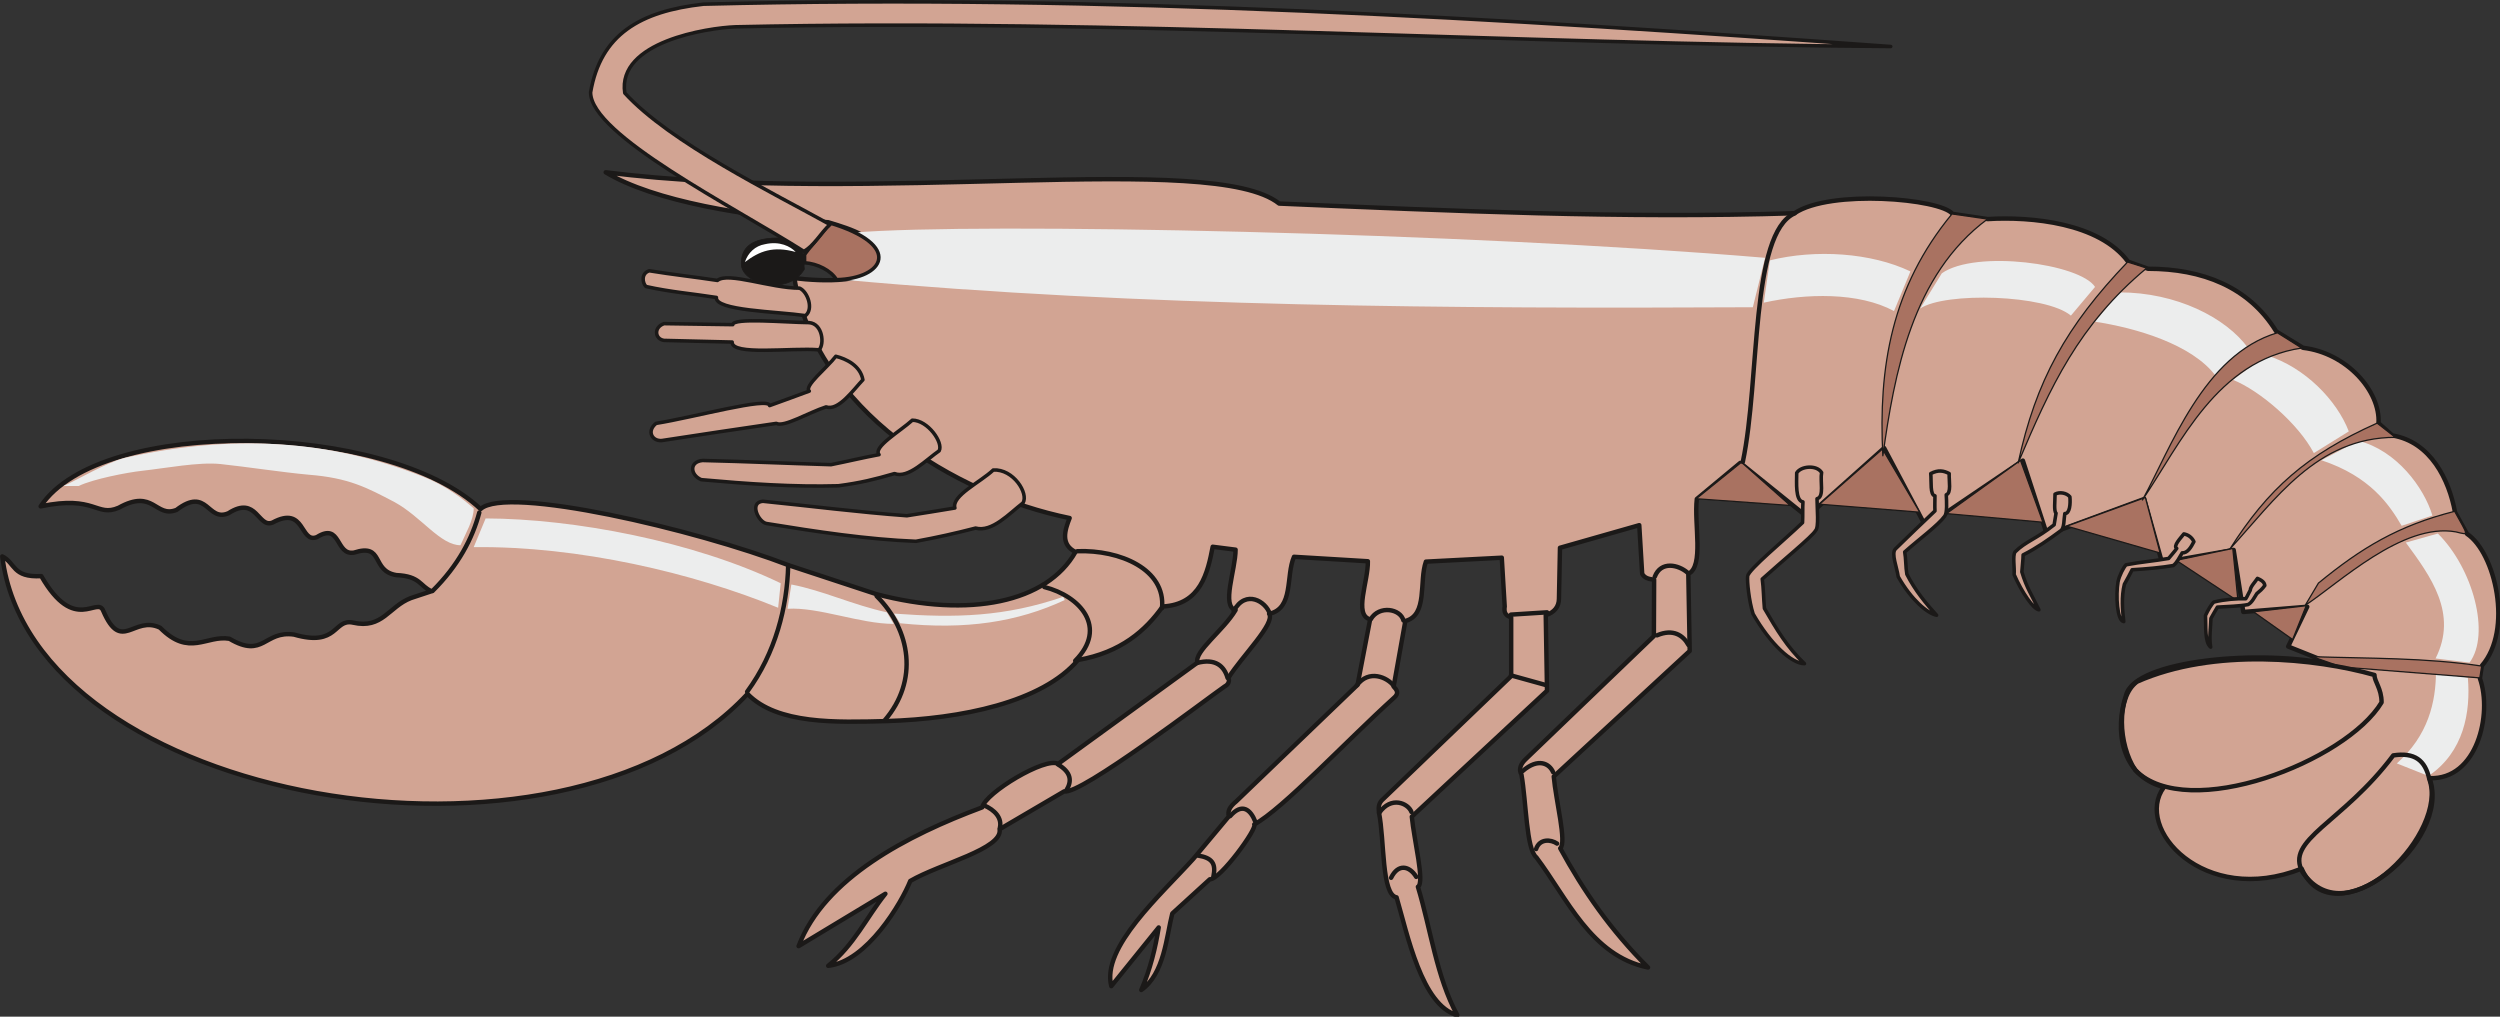 <svg xmlns="http://www.w3.org/2000/svg" xml:space="preserve" width="743.622" height="302.4" fill-rule="evenodd" stroke-linejoin="round" stroke-width="28.222" preserveAspectRatio="xMidYMid" version="1.2" viewBox="0 0 19675 8001"><rect x="0" y="0" width="19675" height="8001" fill="#333333" stroke="none"/><defs class="ClipPathGroup"><clipPath id="a" clipPathUnits="userSpaceOnUse"><path d="M0 0h19675v8001H0z"/></clipPath></defs><g class="SlideGroup"><g class="Slide" clip-path="url(#a)"><g class="Page"><g class="com.sun.star.drawing.ClosedBezierShape"><path fill="none" d="M0 1338h19681v6670H0z" class="BoundingBox"/><path fill="#D2A493" d="M8418 4077c-38 96-73 208 46 267-224 396-833 525-1567 332l-686-226c-737-284-2226-632-2429-444-734-689-2992-732-3462-21 432-91 437 87 614 11 277-155 287 83 455 17 246-188 241 99 409 26 224-145 231 122 348 73 257-139 213 168 348 115 191-120 145 147 292 122 239-77 132 144 333 177 190 8 185 87 277 127l-163 54c-175 68-223 246-455 193-154-33-116 195-464 94-237-33-237 193-508 33-183-31-315 147-546-87-209-99-303 201-447-132-46-122-224 186-488-274-229 13-203-104-307-155 238 1948 4401 2658 5865 1082 234 241 701 224 1093 214 589-18 1226-148 1508-481 336-58 534-233 666-421 300-15 355-267 394-470l180 23c0 157-114 447 0 475-94 160-328 327-300 414l-1097 797c-97-58-574 229-597 342-592 221-1240 556-1445 1092l683-412c-150 188-246 404-450 567 305-33 577-495 646-668 236-137 729-252 703-407l508-298c125 33 1123-729 1262-825 31-16 41-41 31-69 107-170 371-429 320-503 196-43 130-299 196-449l581 35c5 153-114 424 18 457l-99 516-955 917c-51 42-69 75-58 118l-280 335c-251 279-724 696-645 1001l373-462c-25 157-66 330-137 492 181-127 198-421 244-602l295-269c81 5 378-404 350-432 219-117 732-664 1097-994 49-40 21-68 0-91l92-516c178-46 107-312 162-467l597-31 23 384c-7 46 5 71 51 86v462l-1006 966c-35 30-40 59-35 105 45 221 20 650 139 670 84 285 198 854 478 927-163-297-208-673-310-1010 56-31-31-369-48-552l1064-991-10-595c68-20 104-68 104-129l8-401 624-178 23 383c18 31 46 41 94 46l-2 444-1006 966c-41 38-61 81-36 124 38 216 38 588 117 651 241 318 429 775 879 867-295-295-508-602-691-938 53-43-35-377-51-565l1070-988-11-607c125-58 44-393 67-589l342-284 526 424 606-541 327 617 765-518 190 584 765-282 140 500 564-99 76 488 503-41-150 313 363 145c-574-130-1567-39-1638 236-92 272-46 635 297 726-239 321 312 946 1084 641 247 564 1192-213 1006-712 376 15 496-505 397-785l15-99c246-282 106-891-117-1039l-94-170c-46-254-191-554-493-604l-109-97c15-251-249-552-594-593l-211-129c-216-351-582-493-1009-493l-157-56c-226-305-762-356-1105-335l-277-41c-94-119-961-195-1243-5-1346 43-2692-18-4056-76-523-418-3196 18-5300-246 377 228 1114 350 1751 393 178 54 417 125 394 292-30 196-447 173-660 148 165 1034 1257 1702 2166 1888Z"/><path fill="none" stroke="#1B1918" stroke-linecap="round" stroke-width="35" d="M8418 4077c-38 96-73 208 46 267-224 396-833 525-1567 332l-686-226c-737-284-2226-632-2429-444-734-689-2992-732-3462-21 432-91 437 87 614 11 277-155 287 83 455 17 246-188 241 99 409 26 224-145 231 122 348 73 257-139 213 168 348 115 191-120 145 147 292 122 239-77 132 144 333 177 190 8 185 87 277 127l-163 54c-175 68-223 246-455 193-154-33-116 195-464 94-237-33-237 193-508 33-183-31-315 147-546-87-209-99-303 201-447-132-46-122-224 186-488-274-229 13-203-104-307-155 238 1948 4401 2658 5865 1082 234 241 701 224 1093 214 589-18 1226-148 1508-481 336-58 534-233 666-421 300-15 355-267 394-470l180 23c0 157-114 447 0 475-94 160-328 327-300 414l-1097 797c-97-58-574 229-597 342-592 221-1240 556-1445 1092l683-412c-150 188-246 404-450 567 305-33 577-495 646-668 236-137 729-252 703-407l508-298c125 33 1123-729 1262-825 31-16 41-41 31-69 107-170 371-429 320-503 196-43 130-299 196-449l581 35c5 153-114 424 18 457l-99 516-955 917c-51 42-69 75-58 118l-280 335c-251 279-724 696-645 1001l373-462c-25 157-66 330-137 492 181-127 198-421 244-602l295-269c81 5 378-404 350-432 219-117 732-664 1097-994 49-40 21-68 0-91l92-516c178-46 107-312 162-467l597-31 23 384c-7 46 5 71 51 86v462l-1006 966c-35 30-40 59-35 105 45 221 20 650 139 670 84 285 198 854 478 927-163-297-208-673-310-1010 56-31-31-369-48-552l1064-991-10-595c68-20 104-68 104-129l8-401 624-178 23 383c18 31 46 41 94 46l-2 444-1006 966c-41 38-61 81-36 124 38 216 38 588 117 651 241 318 429 775 879 867-295-295-508-602-691-938 53-43-35-377-51-565l1070-988-11-607c125-58 44-393 67-589l342-284 526 424 606-541 327 617 765-518 190 584 765-282 140 500 564-99 76 488 503-41-150 313 363 145c-574-130-1567-39-1638 236-92 272-46 635 297 726-239 321 312 946 1084 641 247 564 1192-213 1006-712 376 15 496-505 397-785l15-99c246-282 106-891-117-1039l-94-170c-46-254-191-554-493-604l-109-97c15-251-249-552-594-593l-211-129c-216-351-582-493-1009-493l-157-56c-226-305-762-356-1105-335l-277-41c-94-119-961-195-1243-5-1346 43-2692-18-4056-76-523-418-3196 18-5300-246 377 228 1114 350 1751 393 178 54 417 125 394 292-30 196-447 173-660 148 165 1034 1257 1702 2166 1888Z"/></g><g class="com.sun.star.drawing.ClosedBezierShape"><path fill="none" d="M5831 1869h504v379h-504z" class="BoundingBox"/><path fill="#1B1918" d="M6330 2063c10-91-87-174-191-191-166 0-305 38-305 201-5 161 364 264 496 46-3-18-3-31 0-56Z"/><path fill="none" stroke="#1B1918" stroke-linecap="round" stroke-width="6" d="M6330 2063c10-91-87-174-191-191-166 0-305 38-305 201-5 161 364 264 496 46-3-18-3-31 0-56Z"/></g><g class="com.sun.star.drawing.ClosedBezierShape"><path fill="none" d="M500 1799h19009v4309H500z" class="BoundingBox"/><path fill="#ECEDED" d="M3324 3749c-732-288-1494-336-2344-145-145 38-361 167-480 221h119c109-54 381-107 500-120 183-20 447-71 617-53 191 20 493 66 694 84 315 25 457 101 676 216 210 115 360 339 518 339 40-92 104-199 104-290-87-77-221-181-404-252Zm0 0Zm498 331c688 2 1634 178 2322 510l-20 193c-668-274-1571-487-2396-477l94-226Zm0 0Zm2406 520c244 46 490 163 752 219l53 91c-264 0-591-134-835-119l30-191Zm0 0Zm808 229c488 36 874 25 1331-132l13 25c-371 173-778 237-1296 183l-48-76Zm0 0Zm-325-2998c198 114 312 327-69 371 2334 213 4803 228 7153 216l96-389c-2349-198-6192-281-7180-198Zm0 0Zm7218 218c359-89 796-61 1106 87l-129 312c-278-150-692-140-1025-66l48-333Zm0 0Zm1353 102c266-188 1089-76 1206 107l-190 226c-196-166-991-188-1186-56l170-277Zm0 0Zm1397 150c449 0 838 198 1013 437l-254 221c-185-249-630-379-950-427l191-231Zm0 0Zm1158 495c305 94 556 358 648 599l-275 171c-122-232-424-491-637-577l264-193Zm0 0Zm724 673c300 76 516 368 582 588l-242 81c-94-162-246-389-632-516l292-153Zm0 0Zm373 801c196 267 412 559 234 912l267 33c167-223 28-742-249-1016l-252 71Zm0 0Zm237 1014c0 241-61 505-308 724l249 99c279-188 333-503 310-773l-251-50Z"/></g><g class="com.sun.star.drawing.ClosedBezierShape"><path fill="none" d="M13345 1679h6192v3662h-6192z" class="BoundingBox"/><path fill="#A97261" d="m15362 1684 280 40c-595 440-734 1220-824 1863-36-696 68-1327 544-1903Zm0 0Zm1532 426-150-48c-483 505-721 933-861 1581 254-600 475-1086 1011-1533Zm0 0Zm1029 509 191 120c-669 101-951 749-1253 1196 223-406 480-1143 1062-1316Zm0 0Zm785 711 143 112c-620 0-949 495-1302 879 302-475 603-742 1159-991Zm0 0Zm610 694c107 195 117 188 10 162-419-76-922 405-1186 578l104-175c340-278 625-451 1072-565Zm0 0Zm198 1311 15-93c-444-67-881-59-1333-74l231 81 1087 86Zm0 0Zm-1781-520 308 218 107-266-415 48Zm0 0Zm-608-405 486 321-41-415-445 94Zm0 0Zm-861-269 734 211-116-437-618 226Zm0 0Zm-365-518-582 419 759 68-177-487Zm0 0Zm-1581 345 788 63-293-497-495 434Zm0 0Zm-970-43 739 53-384-340-355 287Z"/><path fill="none" stroke="#1B1918" stroke-linecap="round" stroke-width="10" d="m15362 1684 280 40c-595 440-734 1220-824 1863-36-696 68-1327 544-1903Zm1532 426-150-48c-483 505-721 933-861 1581 254-600 475-1086 1011-1533Zm1029 509 191 120c-669 101-951 749-1253 1196 223-406 480-1143 1062-1316Zm785 711 143 112c-620 0-949 495-1302 879 302-475 603-742 1159-991Zm610 694c107 195 117 188 10 162-419-76-922 405-1186 578l104-175c340-278 625-451 1072-565Zm198 1311 15-93c-444-67-881-59-1333-74l231 81 1087 86Zm-1781-520 308 218 107-266-415 48Z"/><path fill="none" stroke="#1B1918" stroke-linecap="round" stroke-width="10" d="m17127 4410 486 321-41-415-445 94Zm-861-269 734 211-116-437-618 226Zm-365-518-582 419 759 68-177-487Zm-1581 345 788 63-293-497-495 434Zm-970-43 739 53-384-340-355 287Z"/></g><g class="com.sun.star.drawing.ClosedBezierShape"><path fill="none" d="M6318 1739h614v477h-614z" class="BoundingBox"/><path fill="#A97261" d="M6525 1753c592 177 430 440 58 448-43-72-150-127-251-133v-61c0-17 193-229 193-254Z"/><path fill="none" stroke="#1B1918" stroke-linecap="round" stroke-width="28" d="M6525 1753c592 177 430 440 58 448-43-72-150-127-251-133v-61c0-17 193-229 193-254Z"/></g><g fill="none" class="com.sun.star.drawing.OpenBezierShape"><path d="M3386 4016h9921v2911H3386z" class="BoundingBox"/><path stroke="#1B1918" stroke-linecap="round" stroke-width="35" d="M3404 4651c203-201 314-414 368-617m2108 1410c224-305 315-668 323-994m759 1220c269-312 206-711-63-979m1563 509c259-261 40-509-243-580m926 166c30-305-330-460-666-448m1230 471c96-176 256-72 284 21m-574 388c148-40 216 26 242 117m1127-462c66-112 234-82 257 10m-366 510c94-127 239-63 290 5m-2643 618c103 61 113 129 65 206m-649 115c89 38 145 101 127 178m1558 218c112 18 145 61 122 168m330-435c-38-96-104-150-198-43m1173-25c94-137 229-76 254-8m-160 518c56-114 145-94 198-7m745-1586 274 76m-274-554 284-18m848-280c49-127 186-94 257-33m-239 494c127-54 206 0 247 76m-1306 993c125-109 213-58 241 8m-134 605c28-84 117-76 165-43"/></g><g fill="none" class="com.sun.star.drawing.OpenBezierShape"><path d="M13698 1661h5459v5387h-5459z" class="BoundingBox"/><path stroke="#1B1918" stroke-linecap="round" stroke-width="35" d="M18835 5945c-402 536-859 663-712 922 361 516 1146-327 996-734-33-152-117-213-284-188Zm0 0h0Zm-148-633c-459-130-1262-216-1869 53-165 122-147 496-13 697 412 414 1659-69 1938-534 0-110-56-163-56-216Zm0 0h0Zm-4971-1677c137-651 58-1799 408-1956"/></g><g class="com.sun.star.drawing.ClosedBezierShape"><path fill="none" d="M4634 0h10261v1993H4634z" class="BoundingBox"/><path fill="#D2A493" d="M6532 1767c-444-247-1260-645-1615-1035-61-404 653-513 871-521 2992-66 6115 137 9092 155C11829 145 8696-47 5536 33c-500 56-810 239-888 694 0 334 1117 895 1678 1251 77-39 138-150 206-211Z"/><path fill="none" stroke="#1B1918" stroke-linecap="round" stroke-width="28" d="M6532 1767c-444-247-1260-645-1615-1035-61-404 653-513 871-521 2992-66 6115 137 9092 155C11829 145 8696-47 5536 33c-500 56-810 239-888 694 0 334 1117 895 1678 1251 77-39 138-150 206-211Z"/></g><g class="com.sun.star.drawing.ClosedBezierShape"><path fill="none" d="M5862 1914h402v151h-402z" class="BoundingBox"/><path fill="#FFF" d="M5862 2063c25-74 81-128 158-141 117-27 202 18 242 61-179-48-283-8-400 80Z"/></g><g class="com.sun.star.drawing.ClosedBezierShape"><path fill="none" d="M5047 2117h12792v3121H5047z" class="BoundingBox"/><path fill="#D2A493" d="M17766 4552c43 18 56 36 58 56-20 28-38 43-63 64-18 27-38 71-69 86-68 13-162 15-241 20-18 28-33 59-51 89-2 74-15 147-2 226-49-40-36-165-41-249 18-40 48-91 66-106 86-21 180-28 251-26 16-25 23-46 36-68 0-26 38-64 56-92Zm0 0Zm-579-350c30 5 63 25 79 61-23 45-51 91-92 88-23 36-41 79-71 100-86 15-216 27-323 33-17 35-40 76-61 114-25 99-15 206-5 294-53-7-63-208-45-314 10-49 43-112 63-133 114-22 221-30 335-50 18-23 49-56 64-79-31-18 30-81 56-114Zm0 0Zm-1014-313c36-20 92-10 117 21 5 55 0 132-40 132-8 45-3 114-31 134-96 71-190 137-297 191 0 38-8 94-10 134 38 127 76 178 134 298-43-6-132-133-195-277 5-56-13-145 7-178 84-84 171-104 308-214 5-33 10-60 15-91-18-18-8-94-8-150Zm0 0Zm-978-162c59-31 102-23 145 0-2 61 18 152-23 167 3 54 8 143-12 168-51 71-204 183-315 282 10 53 7 119 17 175 64 127 153 234 234 323-74-16-198-120-302-303-10-73-56-182-23-218 109-107 203-196 312-300-2-35 0-86 0-119-40-5-27-112-33-175Zm0 0Zm-1055-5c33-55 158-65 196-3-13 69 23 191-36 206 0 76 16 228-12 251-21 43-272 247-419 381 10 76 10 155 17 231 99 171 178 303 315 435-99 0-266-150-404-391-33-102-48-260-43-298 5-50 290-284 432-421 3-54 0-112 3-163-61-10-49-152-49-228Zm0 0Zm-6323-23c-101 96-330 203-302 299-124 21-251 41-378 61-384-28-755-76-1133-114-110 8-36 163 28 175 393 64 792 125 1176 140 165-30 312-63 470-104 129 35 264-114 373-198 46-74-76-269-234-259Zm0 0Zm-637-392c-94 86-313 213-262 271-114 21-262 56-378 79-341-10-668-25-1011-33-107 10-97 115-10 151 363 33 729 58 1079 48 175-23 287-51 442-96 107 43 254-113 351-179 35-64-89-241-211-241Zm0 0Zm-602-503c-69 91-254 236-209 274-101 38-208 76-312 114-8-71-594 92-894 140-76 61-31 142 46 135 302-46 602-92 901-135 59 33 254-86 392-130 96 36 218-139 289-213-20-112-132-165-213-185Zm0 0Zm-211-265c109 8 122 173 79 214-221-18-689 48-684-61-185-3-350-10-536-13-73-10-83-104 0-132 191 3 354 5 541 8 3-56 404-18 600-16Zm0 0Zm-74-271c64 28 112 165 46 216-224-33-714-39-701-143-191-30-361-43-554-86-29-28-39-104 26-124 183 30 353 48 536 76 83-69 419 61 647 61Z"/><path fill="none" stroke="#1B1918" stroke-linecap="round" stroke-width="28" d="M17766 4552c43 18 56 36 58 56-20 28-38 43-63 64-18 27-38 71-69 86-68 13-162 15-241 20-18 28-33 59-51 89-2 74-15 147-2 226-49-40-36-165-41-249 18-40 48-91 66-106 86-21 180-28 251-26 16-25 23-46 36-68 0-26 38-64 56-92Zm-579-350c30 5 63 25 79 61-23 45-51 91-92 88-23 36-41 79-71 100-86 15-216 27-323 33-17 35-40 76-61 114-25 99-15 206-5 294-53-7-63-208-45-314 10-49 43-112 63-133 114-22 221-30 335-50 18-23 49-56 64-79-31-18 30-81 56-114Zm-1014-313c36-20 92-10 117 21 5 55 0 132-40 132-8 45-3 114-31 134-96 71-190 137-297 191 0 38-8 94-10 134 38 127 76 178 134 298-43-6-132-133-195-277 5-56-13-145 7-178 84-84 171-104 308-214 5-33 10-60 15-91-18-18-8-94-8-150Zm-978-162c59-31 102-23 145 0-2 61 18 152-23 167 3 54 8 143-12 168-51 71-204 183-315 282 10 53 7 119 17 175 64 127 153 234 234 323-74-16-198-120-302-303-10-73-56-182-23-218 109-107 203-196 312-300-2-35 0-86 0-119-40-5-27-112-33-175Zm-1055-5c33-55 158-65 196-3-13 69 23 191-36 206 0 76 16 228-12 251-21 43-272 247-419 381 10 76 10 155 17 231 99 171 178 303 315 435-99 0-266-150-404-391-33-102-48-260-43-298 5-50 290-284 432-421 3-54 0-112 3-163-61-10-49-152-49-228Zm-6323-23c-101 96-330 203-302 299-124 21-251 41-378 61-384-28-755-76-1133-114-110 8-36 163 28 175 393 64 792 125 1176 140 165-30 312-63 470-104 129 35 264-114 373-198 46-74-76-269-234-259Zm-637-392c-94 86-313 213-262 271-114 21-262 56-378 79-341-10-668-25-1011-33-107 10-97 115-10 151 363 33 729 58 1079 48 175-23 287-51 442-96 107 43 254-113 351-179 35-64-89-241-211-241Zm-602-503c-69 91-254 236-209 274-101 38-208 76-312 114-8-71-594 92-894 140-76 61-31 142 46 135 302-46 602-92 901-135 59 33 254-86 392-130 96 36 218-139 289-213-20-112-132-165-213-185Zm-211-265c109 8 122 173 79 214-221-18-689 48-684-61-185-3-350-10-536-13-73-10-83-104 0-132 191 3 354 5 541 8 3-56 404-18 600-16Zm-74-271c64 28 112 165 46 216-224-33-714-39-701-143-191-30-361-43-554-86-29-28-39-104 26-124 183 30 353 48 536 76 83-69 419 61 647 61Z"/></g></g></g></g></svg>
